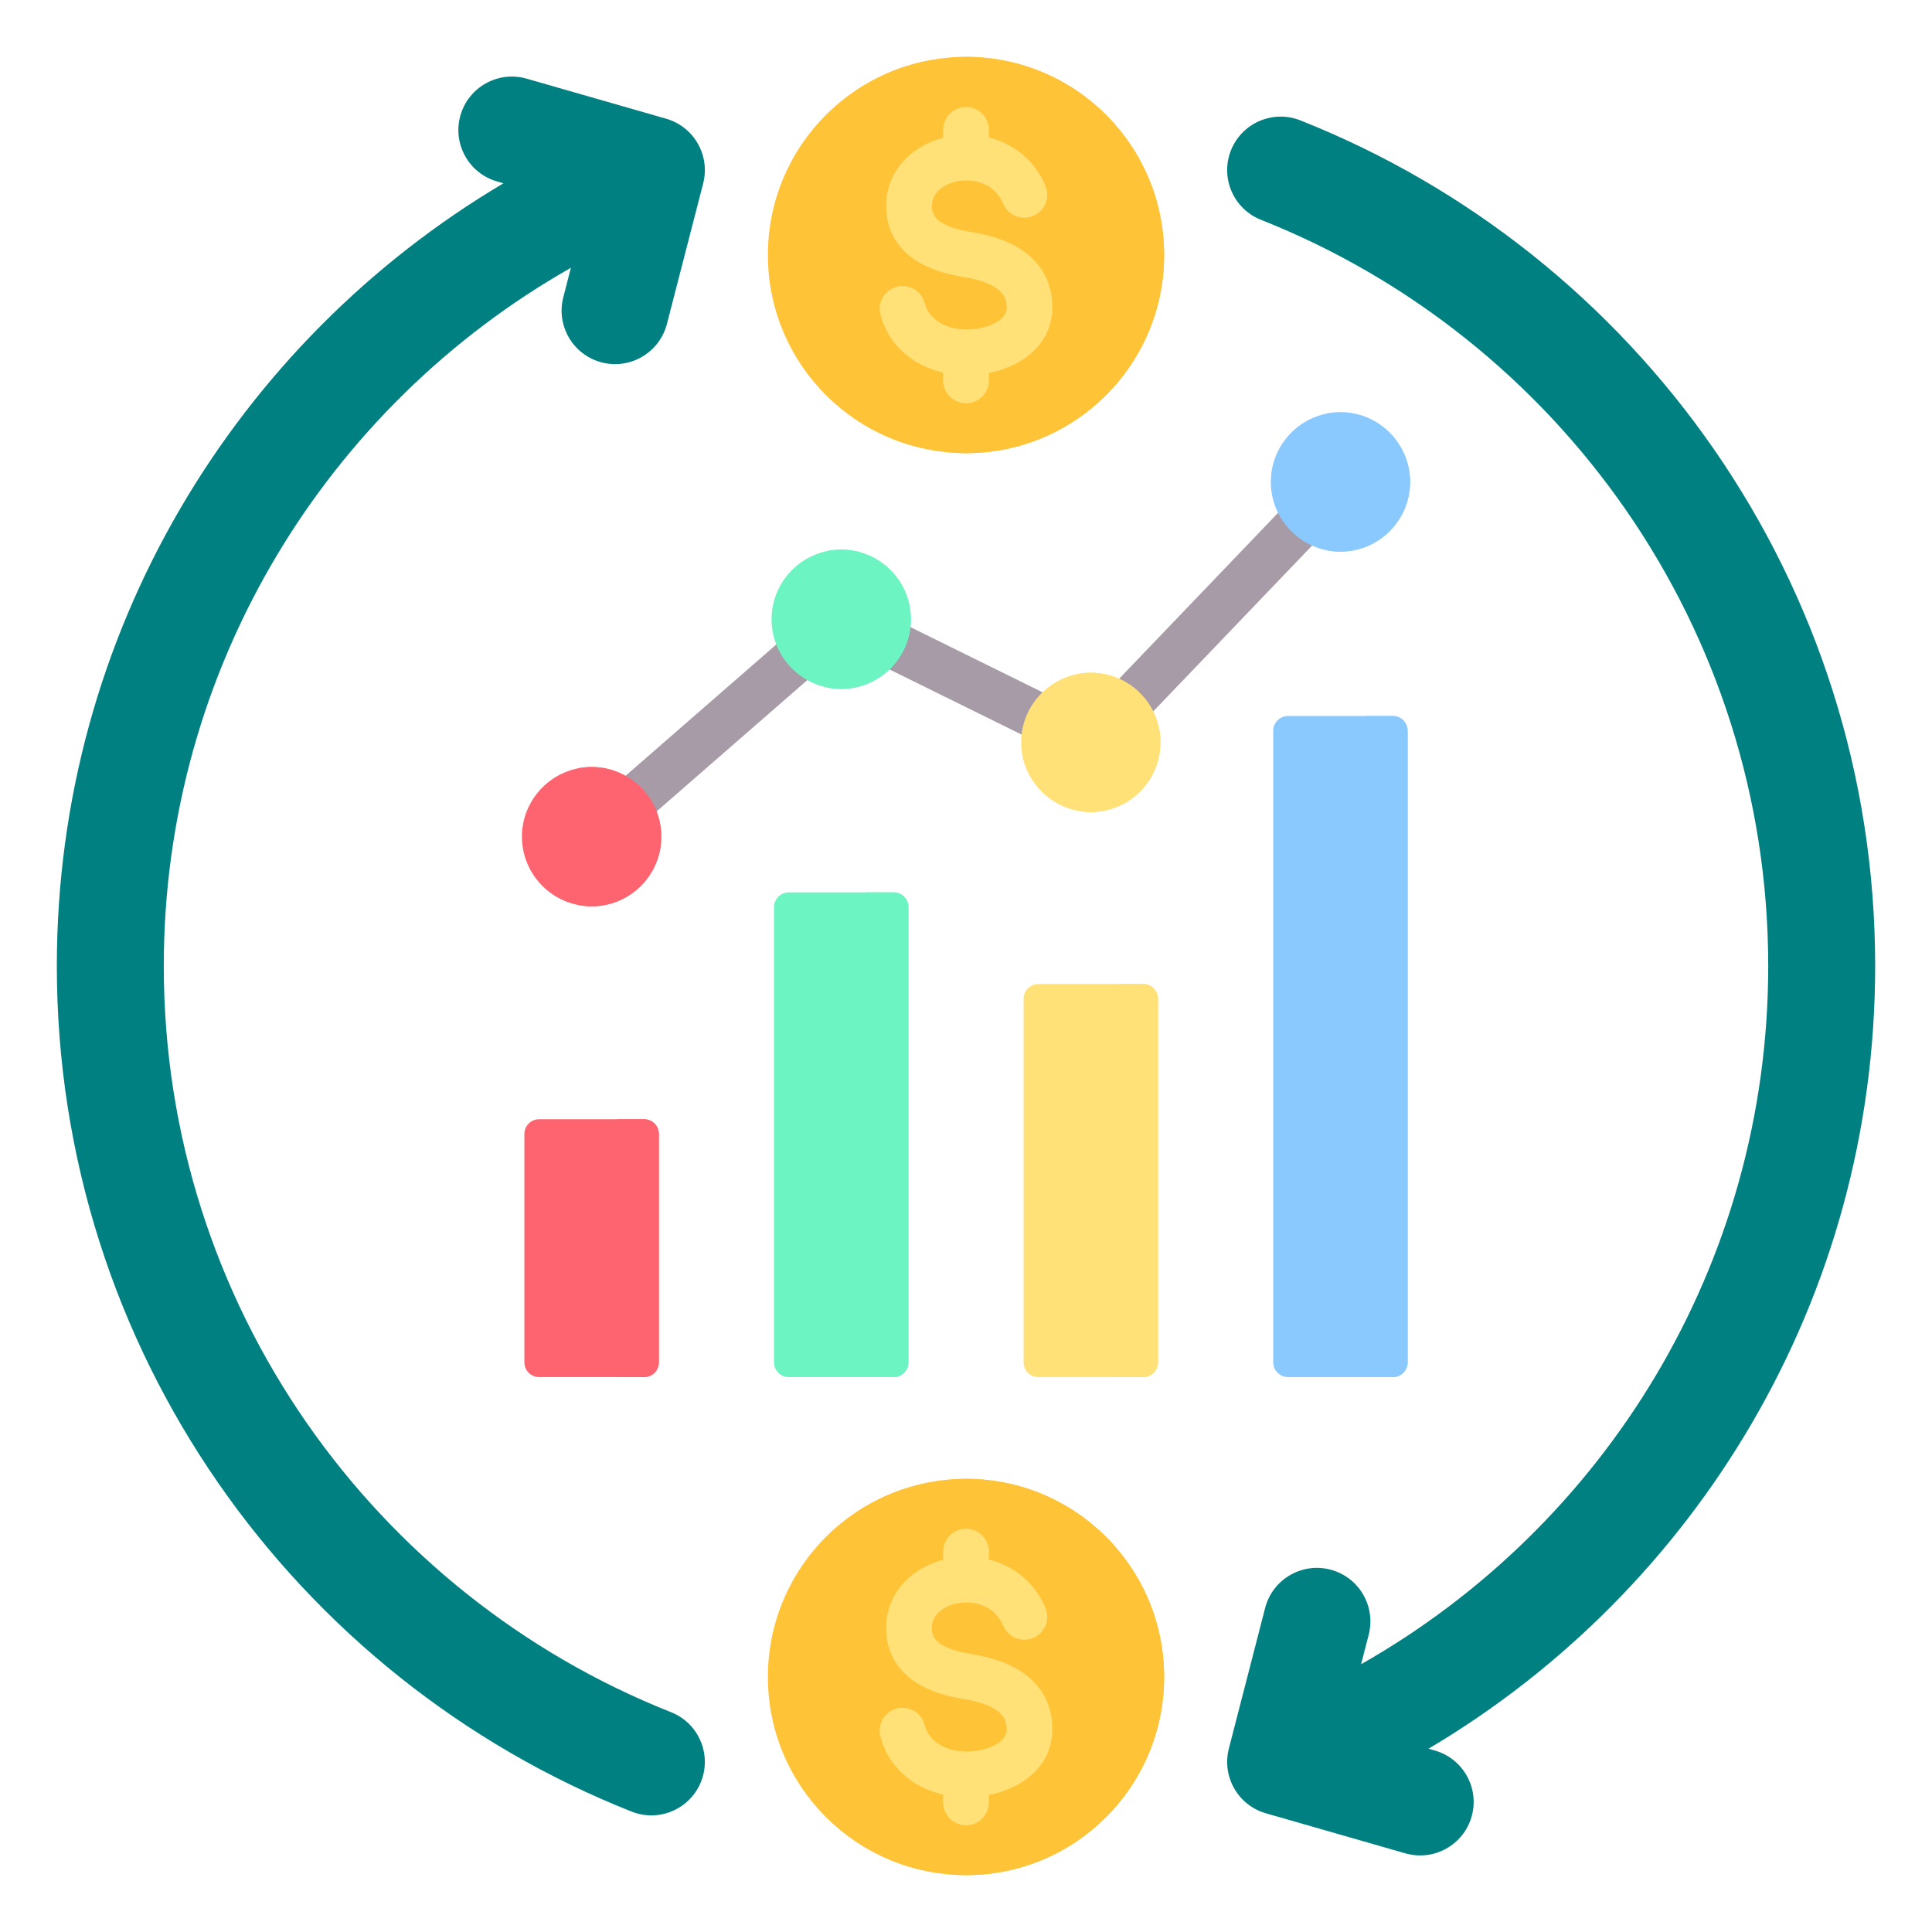 <?xml version="1.0" encoding="UTF-8"?>
<svg xmlns="http://www.w3.org/2000/svg" width="48" height="48" viewBox="0 0 48 48" fill="none">
  <path fill-rule="evenodd" clip-rule="evenodd" d="M24 36.742C26.718 36.742 28.922 38.946 28.922 41.664C28.922 44.383 26.718 46.587 24 46.587C21.281 46.587 19.078 44.383 19.078 41.664C19.078 38.946 21.281 36.742 24 36.742Z" fill="#FFC338"></path>
  <path fill-rule="evenodd" clip-rule="evenodd" d="M24 36.742C26.719 36.742 28.922 38.946 28.922 41.664C28.922 44.383 26.719 46.587 24 46.587C23.858 46.587 23.718 46.581 23.579 46.569C26.1 46.355 28.08 44.241 28.08 41.664C28.08 39.088 26.1 36.974 23.579 36.76C23.719 36.748 23.859 36.742 24 36.742Z" fill="#FFC338"></path>
  <path d="M25.974 39.949C26.002 40.018 26.017 40.092 26.018 40.167C26.018 40.241 26.004 40.315 25.976 40.385C25.947 40.454 25.906 40.516 25.853 40.569C25.8 40.623 25.738 40.665 25.669 40.694C25.6 40.722 25.526 40.737 25.452 40.738C25.377 40.738 25.303 40.724 25.234 40.696C25.165 40.667 25.102 40.626 25.049 40.573C24.996 40.52 24.954 40.458 24.925 40.389C24.799 40.089 24.559 39.915 24.296 39.848C24.127 39.806 23.95 39.801 23.779 39.835C23.619 39.867 23.473 39.932 23.36 40.024C23.227 40.132 23.142 40.288 23.152 40.48C23.16 40.65 23.25 40.767 23.376 40.849C23.567 40.974 23.837 41.044 24.096 41.087C24.494 41.152 24.931 41.262 25.299 41.484C25.733 41.747 26.061 42.142 26.135 42.75C26.14 42.795 26.144 42.851 26.145 42.916C26.159 43.477 25.904 43.895 25.52 44.185C25.246 44.393 24.908 44.528 24.569 44.596V44.779C24.569 44.93 24.509 45.075 24.402 45.182C24.296 45.288 24.151 45.348 24 45.348C23.849 45.348 23.704 45.288 23.598 45.182C23.491 45.075 23.431 44.93 23.431 44.779V44.585C23.161 44.523 22.905 44.417 22.679 44.266C22.292 44.009 21.995 43.628 21.87 43.124C21.836 42.979 21.861 42.826 21.939 42.699C22.017 42.572 22.142 42.48 22.287 42.445C22.432 42.409 22.585 42.432 22.713 42.508C22.841 42.585 22.934 42.709 22.972 42.853C23.023 43.057 23.145 43.213 23.306 43.32C23.512 43.458 23.779 43.523 24.051 43.517C24.107 43.515 24.163 43.51 24.218 43.503C24.45 43.475 24.678 43.403 24.836 43.283C24.944 43.202 25.016 43.089 25.012 42.943C25.011 42.923 25.009 42.903 25.006 42.883C24.982 42.685 24.866 42.551 24.712 42.458C24.492 42.325 24.194 42.253 23.913 42.207C23.526 42.143 23.105 42.027 22.758 41.8C22.345 41.53 22.047 41.13 22.018 40.533C21.99 39.943 22.244 39.47 22.645 39.144C22.869 38.962 23.141 38.829 23.431 38.754V38.55C23.431 38.399 23.491 38.254 23.598 38.148C23.704 38.041 23.849 37.981 24 37.981C24.151 37.981 24.296 38.041 24.402 38.148C24.509 38.254 24.569 38.399 24.569 38.55V38.746L24.571 38.746C25.159 38.895 25.693 39.281 25.974 39.949Z" fill="#FFE177"></path>
  <path fill-rule="evenodd" clip-rule="evenodd" d="M24 1.413C26.718 1.413 28.922 3.617 28.922 6.335C28.922 9.054 26.718 11.258 24 11.258C21.281 11.258 19.078 9.054 19.078 6.335C19.078 3.617 21.281 1.413 24 1.413Z" fill="#FFC338"></path>
  <path fill-rule="evenodd" clip-rule="evenodd" d="M24 1.413C26.719 1.413 28.922 3.617 28.922 6.335C28.922 9.054 26.719 11.258 24 11.258C23.858 11.258 23.718 11.251 23.579 11.24C26.1 11.026 28.08 8.912 28.08 6.335C28.08 3.759 26.1 1.645 23.579 1.431C23.719 1.419 23.859 1.413 24 1.413Z" fill="#FFC338"></path>
  <path d="M25.974 4.62C26.032 4.759 26.033 4.916 25.976 5.055C25.919 5.195 25.808 5.306 25.669 5.364C25.53 5.423 25.374 5.423 25.234 5.366C25.095 5.309 24.983 5.199 24.925 5.06C24.799 4.759 24.559 4.586 24.296 4.519C24.127 4.476 23.95 4.472 23.779 4.506C23.62 4.538 23.473 4.603 23.36 4.695C23.227 4.803 23.142 4.959 23.152 5.151C23.16 5.321 23.25 5.438 23.376 5.52C23.567 5.645 23.837 5.715 24.096 5.758C24.494 5.823 24.931 5.933 25.299 6.155C25.733 6.418 26.061 6.813 26.135 7.421C26.14 7.466 26.144 7.522 26.145 7.587C26.159 8.148 25.904 8.565 25.521 8.856C25.246 9.064 24.908 9.199 24.569 9.267V9.45C24.569 9.601 24.509 9.746 24.402 9.852C24.296 9.959 24.151 10.019 24 10.019C23.849 10.019 23.705 9.959 23.598 9.852C23.491 9.746 23.431 9.601 23.431 9.45V9.256C23.162 9.194 22.905 9.088 22.679 8.937C22.292 8.679 21.996 8.299 21.87 7.795C21.838 7.65 21.864 7.499 21.942 7.373C22.02 7.247 22.145 7.157 22.289 7.121C22.433 7.086 22.585 7.108 22.712 7.183C22.84 7.259 22.933 7.381 22.972 7.524C23.023 7.728 23.145 7.884 23.306 7.991C23.513 8.128 23.779 8.194 24.051 8.187C24.095 8.186 24.151 8.182 24.218 8.174C24.45 8.146 24.678 8.074 24.836 7.954C24.944 7.872 25.016 7.76 25.012 7.614C25.011 7.594 25.009 7.574 25.006 7.554C24.982 7.356 24.866 7.222 24.712 7.129C24.492 6.995 24.194 6.924 23.914 6.878C23.527 6.814 23.105 6.698 22.758 6.471C22.345 6.201 22.048 5.801 22.019 5.204C21.99 4.614 22.244 4.141 22.645 3.815C22.869 3.632 23.141 3.5 23.431 3.424V3.221C23.433 3.071 23.494 2.928 23.601 2.823C23.707 2.718 23.851 2.659 24 2.659C24.15 2.659 24.293 2.718 24.4 2.823C24.506 2.928 24.567 3.071 24.569 3.221V3.416L24.572 3.417C25.159 3.566 25.693 3.952 25.974 4.62Z" fill="#FFE177"></path>
  <path fill-rule="evenodd" clip-rule="evenodd" d="M33.816 41.347C39.854 37.92 43.931 31.432 43.931 24C43.931 15.587 38.707 8.384 31.328 5.461C30.646 5.191 30.312 4.418 30.582 3.737C30.852 3.055 31.625 2.721 32.307 2.991C40.668 6.303 46.588 14.466 46.588 24C46.588 32.272 42.133 39.511 35.492 43.446L35.65 43.492C36.355 43.694 36.763 44.43 36.561 45.135C36.358 45.84 35.622 46.248 34.917 46.046L31.451 45.051C30.759 44.852 30.351 44.139 30.531 43.442L31.432 39.95C31.615 39.24 32.34 38.812 33.05 38.996C33.76 39.179 34.188 39.904 34.005 40.614L33.816 41.347ZM12.508 4.554L12.35 4.508C11.645 4.306 11.237 3.569 11.44 2.865C11.642 2.16 12.379 1.752 13.083 1.954L16.549 2.949C17.241 3.147 17.649 3.861 17.47 4.558L16.569 8.05C16.385 8.76 15.66 9.187 14.95 9.004C14.24 8.821 13.812 8.096 13.995 7.386L14.184 6.653C8.147 10.08 4.069 16.567 4.069 24C4.069 32.413 9.294 39.616 16.672 42.539C17.354 42.809 17.688 43.581 17.418 44.263C17.148 44.945 16.375 45.279 15.694 45.009C7.332 41.697 1.412 33.534 1.412 24C1.412 15.728 5.868 8.489 12.508 4.554Z" fill="#008080"></path>
  <path fill-rule="evenodd" clip-rule="evenodd" d="M19.23 22.538C19.23 22.441 19.269 22.347 19.338 22.279C19.406 22.21 19.5 22.171 19.597 22.171H22.203C22.3 22.171 22.393 22.21 22.462 22.279C22.531 22.347 22.569 22.441 22.569 22.538V33.847C22.569 33.944 22.531 34.037 22.462 34.106C22.393 34.175 22.3 34.214 22.203 34.214H19.597C19.5 34.214 19.406 34.175 19.338 34.106C19.269 34.037 19.23 33.944 19.23 33.847V22.538Z" fill="#6CF5C2"></path>
  <path fill-rule="evenodd" clip-rule="evenodd" d="M21.469 22.171H22.203C22.3 22.171 22.393 22.21 22.462 22.279C22.531 22.347 22.569 22.441 22.569 22.538V33.847C22.569 33.944 22.531 34.037 22.462 34.106C22.393 34.175 22.3 34.214 22.203 34.214H21.469C21.566 34.214 21.66 34.175 21.728 34.106C21.797 34.037 21.836 33.944 21.836 33.847V22.538C21.836 22.441 21.797 22.347 21.728 22.279C21.66 22.21 21.566 22.171 21.469 22.171Z" fill="#6CF5C2"></path>
  <path fill-rule="evenodd" clip-rule="evenodd" d="M25.431 24.815C25.431 24.717 25.469 24.624 25.538 24.555C25.607 24.486 25.7 24.448 25.797 24.448H28.403C28.5 24.448 28.594 24.486 28.662 24.555C28.731 24.624 28.77 24.717 28.77 24.815V33.847C28.77 33.944 28.731 34.037 28.662 34.106C28.594 34.175 28.5 34.213 28.403 34.213H25.797C25.7 34.213 25.607 34.175 25.538 34.106C25.469 34.037 25.431 33.944 25.431 33.847V24.815Z" fill="#FFE177"></path>
  <path fill-rule="evenodd" clip-rule="evenodd" d="M27.67 24.448H28.403C28.5 24.448 28.594 24.486 28.663 24.555C28.731 24.624 28.77 24.717 28.77 24.815V33.847C28.77 33.944 28.731 34.037 28.663 34.106C28.594 34.175 28.5 34.213 28.403 34.213H27.67C27.767 34.213 27.86 34.175 27.929 34.106C27.998 34.037 28.037 33.944 28.037 33.847V24.815C28.037 24.717 27.998 24.624 27.929 24.555C27.86 24.486 27.767 24.448 27.67 24.448Z" fill="#FFE177"></path>
  <path fill-rule="evenodd" clip-rule="evenodd" d="M31.633 18.156C31.633 18.108 31.643 18.06 31.661 18.015C31.68 17.971 31.707 17.93 31.741 17.896C31.775 17.862 31.815 17.835 31.86 17.817C31.904 17.799 31.952 17.789 32 17.789H34.606C34.703 17.789 34.796 17.828 34.865 17.897C34.934 17.965 34.972 18.059 34.972 18.156V33.847C34.972 33.895 34.963 33.943 34.945 33.987C34.926 34.032 34.899 34.072 34.865 34.106C34.831 34.14 34.791 34.167 34.746 34.186C34.702 34.204 34.654 34.214 34.606 34.213H32C31.903 34.213 31.809 34.175 31.741 34.106C31.672 34.037 31.633 33.944 31.633 33.847V18.156Z" fill="#8AC9FE"></path>
  <path fill-rule="evenodd" clip-rule="evenodd" d="M33.872 17.789H34.606C34.703 17.789 34.796 17.828 34.865 17.897C34.934 17.965 34.972 18.059 34.972 18.156V33.847C34.972 33.895 34.963 33.943 34.945 33.987C34.926 34.032 34.899 34.072 34.865 34.106C34.831 34.14 34.791 34.167 34.746 34.186C34.702 34.204 34.654 34.214 34.606 34.213H33.872C33.969 34.213 34.063 34.175 34.131 34.106C34.2 34.037 34.239 33.944 34.239 33.847V18.156C34.239 18.108 34.229 18.06 34.211 18.015C34.193 17.971 34.166 17.93 34.131 17.896C34.097 17.862 34.057 17.835 34.012 17.817C33.968 17.799 33.92 17.789 33.872 17.789Z" fill="#8AC9FE"></path>
  <path fill-rule="evenodd" clip-rule="evenodd" d="M13.028 28.173C13.028 28.076 13.066 27.983 13.135 27.914C13.204 27.845 13.297 27.807 13.394 27.807H16.002C16.099 27.807 16.193 27.845 16.262 27.914C16.33 27.983 16.369 28.076 16.369 28.173V33.847C16.369 33.944 16.33 34.037 16.262 34.106C16.193 34.175 16.099 34.213 16.002 34.213H13.394C13.297 34.213 13.204 34.175 13.135 34.106C13.066 34.037 13.028 33.944 13.028 33.847V28.173Z" fill="#FE646F"></path>
  <path fill-rule="evenodd" clip-rule="evenodd" d="M15.269 27.807H16.002C16.1 27.807 16.193 27.845 16.262 27.914C16.331 27.983 16.369 28.076 16.369 28.173V33.847C16.369 33.944 16.331 34.037 16.262 34.106C16.193 34.175 16.1 34.213 16.002 34.213H15.269C15.366 34.213 15.459 34.175 15.528 34.106C15.597 34.037 15.636 33.944 15.636 33.847V28.173C15.636 28.076 15.597 27.983 15.528 27.914C15.459 27.845 15.366 27.807 15.269 27.807Z" fill="#FE646F"></path>
  <path fill-rule="evenodd" clip-rule="evenodd" d="M15.084 21.23C14.966 21.332 14.813 21.383 14.658 21.372C14.503 21.362 14.358 21.29 14.256 21.173C14.154 21.055 14.102 20.902 14.113 20.747C14.124 20.592 14.196 20.447 14.313 20.345L20.513 14.944C20.601 14.868 20.708 14.819 20.823 14.804C20.938 14.789 21.055 14.809 21.158 14.86L26.975 17.729L32.878 11.567C32.986 11.455 33.134 11.39 33.289 11.387C33.445 11.383 33.595 11.442 33.708 11.55C33.82 11.657 33.885 11.805 33.888 11.961C33.892 12.116 33.833 12.267 33.725 12.379L27.525 18.851C27.439 18.941 27.326 19.002 27.203 19.023C27.08 19.045 26.954 19.027 26.842 18.971L20.99 16.085L15.084 21.23Z" fill="#A79BA7"></path>
  <path fill-rule="evenodd" clip-rule="evenodd" d="M14.698 22.517C15.652 22.517 16.43 21.741 16.43 20.787C16.43 19.834 15.652 19.056 14.698 19.056C13.745 19.056 12.967 19.834 12.967 20.787C12.967 21.741 13.745 22.517 14.698 22.517Z" fill="#FE646F"></path>
  <path fill-rule="evenodd" clip-rule="evenodd" d="M14.332 22.477C15.11 22.309 15.696 21.615 15.696 20.787C15.696 19.959 15.11 19.264 14.332 19.095C14.452 19.069 14.575 19.056 14.698 19.056C15.652 19.056 16.43 19.834 16.43 20.787C16.43 21.741 15.652 22.517 14.698 22.517C14.573 22.517 14.45 22.503 14.332 22.477Z" fill="#FE646F"></path>
  <path fill-rule="evenodd" clip-rule="evenodd" d="M20.899 17.116C21.852 17.116 22.63 16.338 22.63 15.386C22.63 14.432 21.852 13.655 20.899 13.655C19.947 13.655 19.169 14.432 19.169 15.386C19.169 16.338 19.947 17.116 20.899 17.116Z" fill="#6CF5C2"></path>
  <path fill-rule="evenodd" clip-rule="evenodd" d="M20.532 17.076C21.311 16.907 21.897 16.212 21.897 15.386C21.897 14.558 21.311 13.863 20.532 13.694C20.653 13.668 20.776 13.655 20.899 13.655C21.853 13.655 22.63 14.432 22.63 15.386C22.63 16.338 21.853 17.116 20.899 17.116C20.773 17.116 20.651 17.102 20.532 17.076Z" fill="#6CF5C2"></path>
  <path fill-rule="evenodd" clip-rule="evenodd" d="M27.101 20.174C28.055 20.174 28.831 19.397 28.831 18.445C28.831 17.491 28.055 16.714 27.101 16.714C26.148 16.714 25.37 17.491 25.37 18.445C25.37 19.397 26.148 20.174 27.101 20.174Z" fill="#FFE177"></path>
  <path fill-rule="evenodd" clip-rule="evenodd" d="M26.735 20.135C27.513 19.966 28.097 19.271 28.097 18.445C28.097 17.617 27.513 16.922 26.735 16.753C26.855 16.727 26.978 16.714 27.101 16.714C28.055 16.714 28.831 17.491 28.831 18.445C28.831 19.397 28.055 20.174 27.101 20.174C26.976 20.174 26.853 20.161 26.735 20.135Z" fill="#FFE177"></path>
  <path fill-rule="evenodd" clip-rule="evenodd" d="M33.302 13.705C34.256 13.705 35.033 12.927 35.033 11.973C35.033 11.02 34.256 10.242 33.302 10.242C32.348 10.242 31.573 11.02 31.573 11.973C31.573 12.927 32.348 13.705 33.302 13.705Z" fill="#8AC9FE"></path>
  <path fill-rule="evenodd" clip-rule="evenodd" d="M32.935 13.665C33.714 13.496 34.3 12.801 34.3 11.973C34.3 11.145 33.714 10.45 32.935 10.281C33.056 10.255 33.178 10.242 33.302 10.242C34.255 10.242 35.033 11.02 35.033 11.973C35.033 12.927 34.255 13.705 33.302 13.705C33.176 13.705 33.053 13.691 32.935 13.665Z" fill="#8AC9FE"></path>
</svg>
